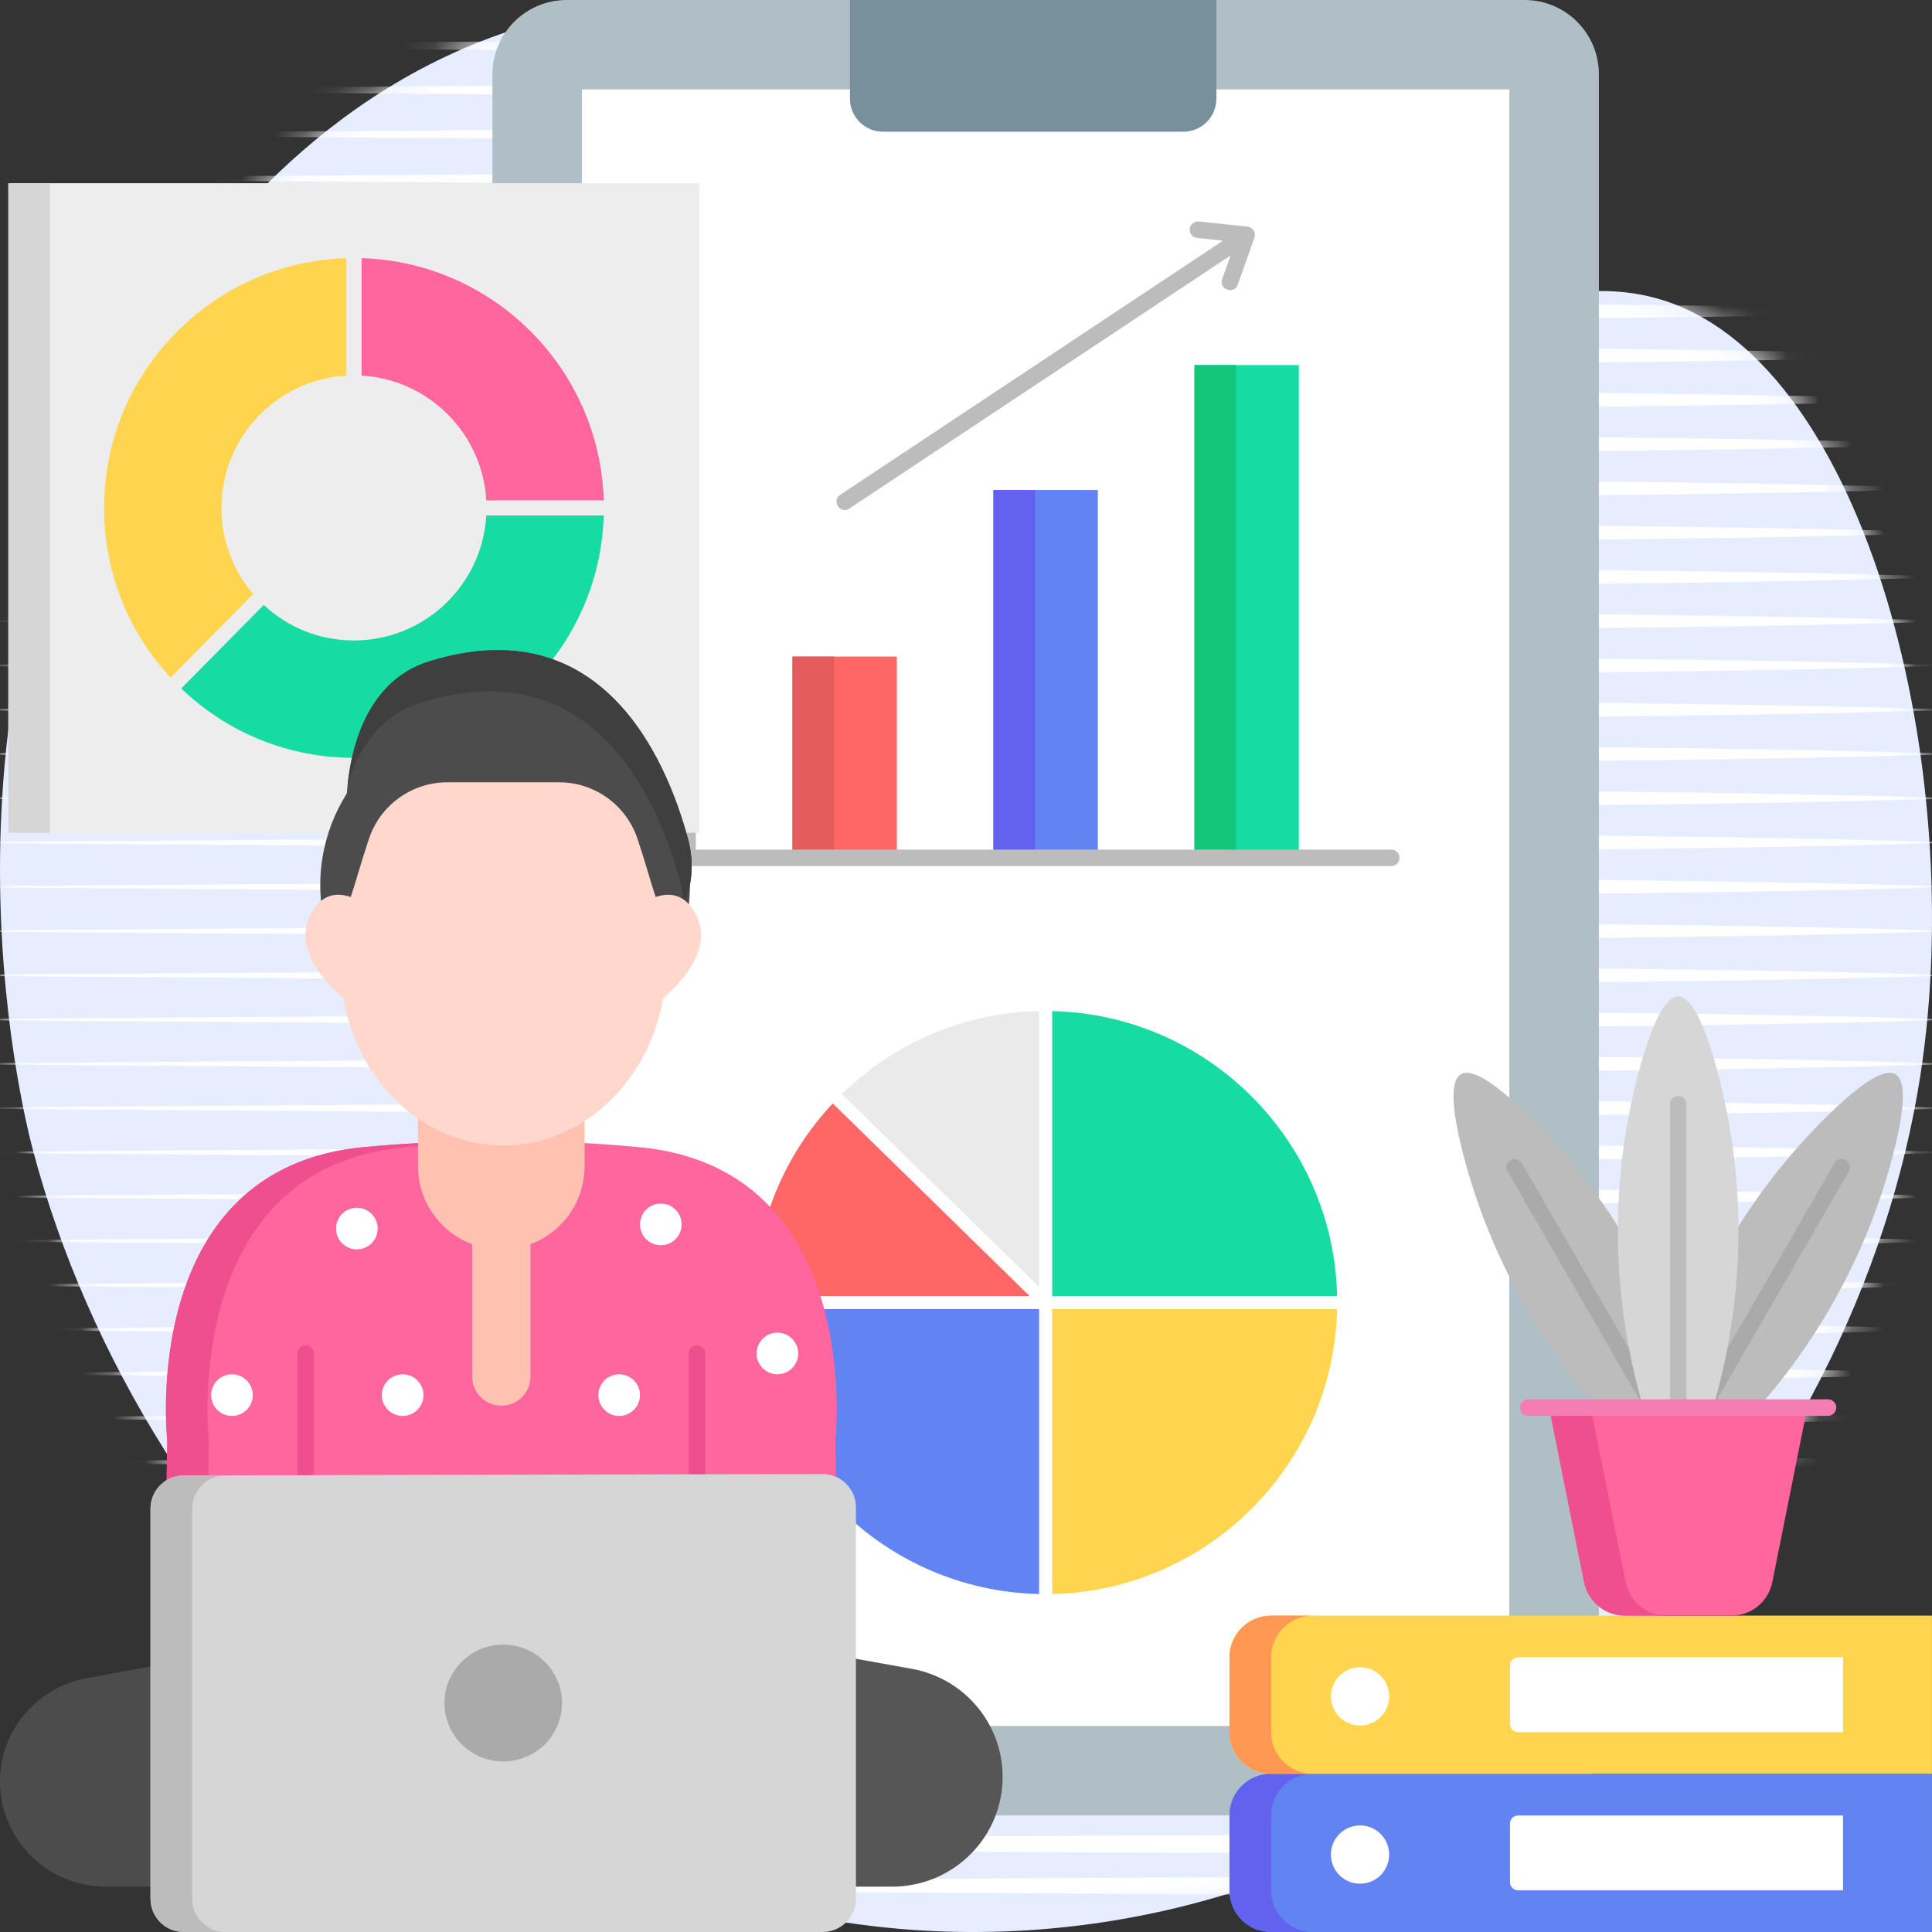 <svg width="60" height="60" viewBox="0 0 60 60" fill="none" xmlns="http://www.w3.org/2000/svg">
<rect x="0" y="0" width="60" height="60" fill="#333333" stroke="none"/>
<g clip-path="url(#clip0_1102_6718)">
<path d="M31.909 59.947C16.501 60.916 4.414 48.516 1.022 35.715C0.697 34.489 -2.632 21.123 4.804 10.028C6.162 8.002 9.836 2.683 16.465 0.764C23.344 -1.228 32.358 0.745 34.43 5.861C35.887 9.458 33.142 12.701 34.64 14.195C37.213 16.76 45.296 7.187 51.764 9.362C57.972 11.45 61.11 23.826 59.643 33.37C57.691 46.079 46.77 59.012 31.909 59.947Z" fill="#E6EDFF"/>
<mask id="mask0_1102_6718" style="mask-type:luminance" maskUnits="userSpaceOnUse" x="0" y="0" width="60" height="60">
<path d="M31.909 59.947C16.501 60.916 4.414 48.516 1.022 35.715C0.697 34.489 -2.632 21.123 4.804 10.028C6.162 8.002 9.836 2.683 16.465 0.764C23.344 -1.228 32.358 0.745 34.43 5.861C35.887 9.458 33.142 12.701 34.64 14.195C37.213 16.76 45.296 7.187 51.764 9.362C57.972 11.45 61.11 23.826 59.643 33.37C57.691 46.079 46.77 59.012 31.909 59.947Z" fill="white"/>
</mask>
<g mask="url(#mask0_1102_6718)">
<path d="M0.026 28.889L15.013 28.786C25.003 28.735 34.998 28.591 44.988 28.658C49.984 28.705 54.98 28.742 59.975 28.889C59.989 28.889 60.001 28.901 60 28.915C60 28.929 59.989 28.94 59.975 28.94C54.98 29.087 49.984 29.124 44.988 29.171C34.998 29.238 25.003 29.094 15.013 29.043L0.026 28.94C0.011 28.94 0 28.929 0 28.915C0 28.9 0.012 28.889 0.026 28.889Z" fill="white"/>
<path d="M0.026 30.264L15.013 30.161C25.003 30.11 34.998 29.966 44.988 30.033C49.984 30.08 54.98 30.117 59.975 30.264C59.989 30.264 60.001 30.276 60 30.29C60 30.304 59.989 30.315 59.975 30.315C54.98 30.462 49.984 30.499 44.988 30.546C34.998 30.613 25.003 30.469 15.013 30.418L0.026 30.315C0.011 30.315 0 30.303 0 30.289C0 30.275 0.012 30.264 0.026 30.264Z" fill="white"/>
<path d="M0.026 31.638L15.013 31.536C25.003 31.485 34.998 31.34 44.988 31.408C49.984 31.454 54.98 31.491 59.975 31.638C59.989 31.639 60.001 31.651 60 31.665C60 31.678 59.989 31.689 59.975 31.69C54.98 31.837 49.984 31.874 44.988 31.92C34.998 31.988 25.003 31.843 15.013 31.792L0.026 31.69C0.011 31.689 0 31.678 0 31.664C0 31.65 0.012 31.639 0.026 31.638Z" fill="white"/>
<path d="M0.026 33.013L15.013 32.91C25.003 32.859 34.998 32.715 44.988 32.782C49.984 32.829 54.98 32.866 59.975 33.013C59.989 33.014 60.001 33.025 60 33.039C60 33.053 59.989 33.064 59.975 33.064C54.98 33.211 49.984 33.248 44.988 33.295C34.998 33.362 25.003 33.218 15.013 33.167L0.026 33.064C0.011 33.064 0 33.053 0 33.039C0 33.025 0.012 33.013 0.026 33.013Z" fill="white"/>
<path d="M0.026 34.388L15.013 34.285C25.003 34.234 34.998 34.09 44.988 34.157C49.984 34.204 54.98 34.241 59.975 34.388C59.989 34.388 60.001 34.4 60 34.414C60 34.428 59.989 34.439 59.975 34.439C54.98 34.586 49.984 34.623 44.988 34.67C34.998 34.737 25.003 34.593 15.013 34.542L0.026 34.439C0.011 34.439 0 34.428 0 34.413C0 34.399 0.012 34.388 0.026 34.388Z" fill="white"/>
<path d="M0.026 35.763L15.013 35.66C25.003 35.609 34.998 35.465 44.988 35.532C49.984 35.579 54.98 35.616 59.975 35.763C59.989 35.763 60.001 35.775 60 35.789C60 35.803 59.989 35.813 59.975 35.814C54.98 35.961 49.984 35.998 44.988 36.045C34.998 36.112 25.003 35.968 15.013 35.916L0.026 35.814C0.011 35.814 0 35.802 0 35.788C0 35.774 0.012 35.763 0.026 35.763Z" fill="white"/>
<path d="M0.026 37.137L15.013 37.035C25.003 36.983 34.998 36.839 44.988 36.906C49.984 36.953 54.98 36.99 59.975 37.137C59.989 37.138 60.001 37.149 60 37.164C60 37.177 59.989 37.188 59.975 37.188C54.98 37.335 49.984 37.373 44.988 37.419C34.998 37.486 25.003 37.342 15.013 37.291L0.026 37.188C0.011 37.188 0 37.177 0 37.163C0 37.149 0.012 37.137 0.026 37.137Z" fill="white"/>
<path d="M0.026 38.512L15.013 38.409C25.003 38.358 34.998 38.214 44.988 38.281C49.984 38.328 54.98 38.365 59.975 38.512C59.989 38.512 60.001 38.524 60 38.538C60 38.552 59.989 38.563 59.975 38.563C54.98 38.71 49.984 38.747 44.988 38.794C34.998 38.861 25.003 38.717 15.013 38.666L0.026 38.563C0.011 38.563 0 38.552 0 38.538C0 38.523 0.012 38.512 0.026 38.512Z" fill="white"/>
<path d="M0.026 39.887L15.013 39.784C25.003 39.733 34.998 39.589 44.988 39.656C49.984 39.703 54.98 39.74 59.975 39.887C59.989 39.887 60.001 39.899 60 39.913C60 39.927 59.989 39.938 59.975 39.938C54.98 40.085 49.984 40.122 44.988 40.169C34.998 40.236 25.003 40.092 15.013 40.041L0.026 39.938C0.011 39.938 0 39.926 0 39.912C0 39.898 0.012 39.887 0.026 39.887Z" fill="white"/>
<path d="M0.026 41.261L15.013 41.159C25.003 41.107 34.998 40.963 44.988 41.031C49.984 41.077 54.98 41.114 59.975 41.261C59.989 41.262 60.001 41.273 60 41.288C60 41.301 59.989 41.312 59.975 41.313C54.98 41.459 49.984 41.496 44.988 41.543C34.998 41.611 25.003 41.466 15.013 41.415L0.026 41.313C0.011 41.312 0 41.301 0 41.287C0 41.273 0.012 41.261 0.026 41.261Z" fill="white"/>
<path d="M0.026 42.636L15.013 42.533C25.003 42.482 34.998 42.338 44.988 42.405C49.984 42.452 54.98 42.489 59.975 42.636C59.989 42.636 60.001 42.648 60 42.663C60 42.676 59.989 42.687 59.975 42.687C54.98 42.834 49.984 42.871 44.988 42.918C34.998 42.985 25.003 42.841 15.013 42.79L0.026 42.687C0.011 42.687 -0 42.676 1.06988e-06 42.662C0 42.648 0.012 42.636 0.026 42.636Z" fill="white"/>
<path d="M0.026 44.011L15.013 43.908C25.003 43.857 34.998 43.713 44.988 43.78C49.984 43.827 54.98 43.864 59.975 44.011C59.989 44.011 60.001 44.023 60 44.037C60 44.051 59.989 44.062 59.975 44.062C54.98 44.209 49.984 44.246 44.988 44.293C34.998 44.36 25.003 44.216 15.013 44.165L0.026 44.062C0.011 44.062 0 44.05 0 44.036C0 44.022 0.012 44.011 0.026 44.011Z" fill="white"/>
<path d="M0.026 45.385L15.013 45.283C25.003 45.232 34.998 45.087 44.988 45.155C49.984 45.201 54.98 45.239 59.975 45.385C59.989 45.386 60.001 45.398 60 45.412C60 45.425 59.989 45.436 59.975 45.437C54.98 45.584 49.984 45.621 44.988 45.667C34.998 45.735 25.003 45.59 15.013 45.539L0.026 45.437C0.011 45.437 0 45.425 0 45.411C0 45.397 0.012 45.386 0.026 45.385Z" fill="white"/>
<path d="M0.026 46.76L15.013 46.658C25.003 46.606 34.998 46.462 44.988 46.529C49.984 46.576 54.98 46.613 59.975 46.76C59.989 46.761 60.001 46.772 60 46.787C60 46.8 59.989 46.811 59.975 46.811C54.98 46.958 49.984 46.995 44.988 47.042C34.998 47.109 25.003 46.965 15.013 46.914L0.026 46.811C0.011 46.811 0 46.8 0 46.786C0 46.772 0.012 46.76 0.026 46.76Z" fill="white"/>
<path d="M0.026 48.135L15.013 48.032C25.003 47.981 34.998 47.837 44.988 47.904C49.984 47.951 54.98 47.988 59.975 48.135C59.989 48.135 60.001 48.147 60 48.161C60 48.175 59.989 48.186 59.975 48.186C54.98 48.333 49.984 48.37 44.988 48.417C34.998 48.484 25.003 48.34 15.013 48.289L0.026 48.186C0.011 48.186 0 48.175 0 48.16C0 48.146 0.012 48.135 0.026 48.135Z" fill="white"/>
<path d="M0.026 49.51L15.013 49.407C25.003 49.356 34.998 49.212 44.988 49.279C49.984 49.325 54.98 49.363 59.975 49.51C59.989 49.51 60.001 49.522 60 49.536C60 49.55 59.989 49.56 59.975 49.561C54.98 49.708 49.984 49.745 44.988 49.792C34.998 49.859 25.003 49.715 15.013 49.663L0.026 49.561C0.011 49.561 0 49.549 0 49.535C0 49.521 0.012 49.51 0.026 49.51Z" fill="white"/>
<path d="M0.026 50.82L15.013 50.718C25.003 50.666 34.998 50.522 44.988 50.59C49.984 50.636 54.98 50.673 59.975 50.82C59.989 50.821 60.001 50.833 60 50.847C60 50.86 59.989 50.871 59.975 50.872C54.98 51.019 49.984 51.056 44.988 51.102C34.998 51.169 25.003 51.025 15.013 50.974L0.026 50.872C0.011 50.871 0 50.86 0 50.846C0 50.832 0.012 50.82 0.026 50.82Z" fill="white"/>
<path d="M0.026 52.131L15.013 52.029C25.003 51.977 34.998 51.833 44.988 51.9C49.984 51.947 54.98 51.984 59.975 52.131C59.989 52.131 60.001 52.143 60 52.157C60 52.171 59.989 52.182 59.975 52.182C54.98 52.329 49.984 52.366 44.988 52.413C34.998 52.48 25.003 52.336 15.013 52.285L0.026 52.182C0.011 52.182 0 52.171 0 52.157C0 52.143 0.012 52.131 0.026 52.131Z" fill="white"/>
<path d="M0.026 53.442L15.013 53.339C25.003 53.288 34.998 53.144 44.988 53.211C49.984 53.258 54.98 53.295 59.975 53.442C59.989 53.442 60.001 53.454 60 53.468C60 53.482 59.989 53.493 59.975 53.493C54.98 53.64 49.984 53.677 44.988 53.724C34.998 53.791 25.003 53.647 15.013 53.596L0.026 53.493C0.011 53.493 0 53.481 0 53.467C0 53.453 0.012 53.442 0.026 53.442Z" fill="white"/>
<path d="M0.026 54.753L15.013 54.65C25.003 54.599 34.998 54.455 44.988 54.522C49.984 54.569 54.98 54.606 59.975 54.753C59.989 54.753 60.001 54.765 60 54.779C60 54.793 59.989 54.803 59.975 54.804C54.98 54.951 49.984 54.988 44.988 55.035C34.998 55.102 25.003 54.958 15.013 54.906L0.026 54.804C0.011 54.804 0 54.792 0 54.778C0 54.764 0.012 54.753 0.026 54.753Z" fill="white"/>
<path d="M0.026 56.063L15.013 55.961C25.003 55.91 34.998 55.765 44.988 55.833C49.984 55.879 54.98 55.916 59.975 56.063C59.989 56.064 60.001 56.075 60 56.09C60 56.103 59.989 56.114 59.975 56.115C54.98 56.262 49.984 56.299 44.988 56.345C34.998 56.413 25.003 56.269 15.013 56.217L0.026 56.115C0.011 56.114 0 56.103 0 56.089C0 56.075 0.012 56.063 0.026 56.063Z" fill="white"/>
<path d="M0.026 57.243L15.013 57.141C25.003 57.089 34.998 56.945 44.988 57.012C49.984 57.059 54.98 57.096 59.975 57.243C59.989 57.243 60.001 57.255 60 57.27C60 57.283 59.989 57.294 59.975 57.294C54.98 57.441 49.984 57.478 44.988 57.525C34.998 57.592 25.003 57.448 15.013 57.397L0.026 57.294C0.011 57.294 0 57.283 0 57.269C0 57.255 0.012 57.243 0.026 57.243Z" fill="white"/>
<path d="M0.026 58.554L15.013 58.451C25.003 58.4 34.998 58.256 44.988 58.323C49.984 58.37 54.98 58.407 59.975 58.554C59.989 58.554 60.001 58.566 60 58.58C60 58.594 59.989 58.605 59.975 58.605C54.98 58.752 49.984 58.789 44.988 58.836C39.992 58.87 34.996 58.812 30 58.785L15.013 58.708L0.026 58.605C0.011 58.605 0 58.593 0 58.579C0 58.565 0.012 58.554 0.026 58.554Z" fill="white"/>
<path d="M0.026 27.514L15.013 27.412C25.003 27.36 34.998 27.216 44.988 27.284C49.984 27.33 54.98 27.367 59.975 27.514C59.989 27.515 60.001 27.526 60 27.541C60 27.554 59.989 27.565 59.975 27.566C54.98 27.712 49.984 27.75 44.988 27.796C34.998 27.863 25.003 27.719 15.013 27.668L0.026 27.566C0.011 27.565 0 27.554 0 27.54C0 27.526 0.012 27.514 0.026 27.514Z" fill="white"/>
<path d="M0.026 26.14L15.013 26.037C25.003 25.986 34.998 25.842 44.988 25.909C49.984 25.956 54.98 25.993 59.975 26.14C59.989 26.14 60.001 26.152 60 26.166C60 26.18 59.989 26.191 59.975 26.191C54.98 26.338 49.984 26.375 44.988 26.422C34.998 26.489 25.003 26.345 15.013 26.294L0.026 26.191C0.011 26.191 0 26.179 0 26.165C0 26.151 0.012 26.14 0.026 26.14Z" fill="white"/>
<path d="M0.026 24.765L15.013 24.662C25.003 24.611 34.998 24.467 44.988 24.534C49.984 24.581 54.98 24.618 59.975 24.765C59.989 24.765 60.001 24.777 60 24.791C60 24.805 59.989 24.816 59.975 24.816C54.98 24.963 49.984 25 44.988 25.047C34.998 25.114 25.003 24.97 15.013 24.919L0.026 24.816C0.011 24.816 0 24.805 0 24.79C0 24.776 0.012 24.765 0.026 24.765Z" fill="white"/>
<path d="M0.026 23.39L15.013 23.288C25.003 23.236 34.998 23.092 44.988 23.159C49.984 23.206 54.98 23.243 59.975 23.39C59.989 23.39 60.001 23.402 60 23.417C60 23.43 59.989 23.441 59.975 23.441C54.98 23.588 49.984 23.625 44.988 23.672C34.998 23.739 25.003 23.595 15.013 23.544L0.026 23.441C0.011 23.441 0 23.43 0 23.416C0 23.402 0.012 23.39 0.026 23.39Z" fill="white"/>
<path d="M0.026 22.016L15.013 21.913C25.003 21.862 34.998 21.718 44.988 21.785C49.984 21.832 54.98 21.869 59.975 22.016C59.989 22.016 60.001 22.028 60 22.042C60 22.056 59.989 22.067 59.975 22.067C54.98 22.214 49.984 22.251 44.988 22.298C34.998 22.365 25.003 22.221 15.013 22.169L0.026 22.067C0.011 22.067 0 22.055 0 22.041C0 22.027 0.012 22.016 0.026 22.016Z" fill="white"/>
<path d="M0.026 20.641L15.013 20.538C25.003 20.487 34.998 20.343 44.988 20.41C49.984 20.457 54.98 20.494 59.975 20.641C59.989 20.641 60.001 20.653 60 20.667C60 20.681 59.989 20.692 59.975 20.692C54.98 20.839 49.984 20.876 44.988 20.923C34.998 20.99 25.003 20.846 15.013 20.795L0.026 20.692C0.011 20.692 0 20.68 0 20.666C0 20.652 0.012 20.641 0.026 20.641Z" fill="white"/>
<path d="M0.026 19.266L15.013 19.163C25.003 19.112 34.998 18.968 44.988 19.035C49.984 19.082 54.98 19.119 59.975 19.266C59.989 19.266 60.001 19.278 60 19.293C60 19.306 59.989 19.317 59.975 19.317C54.98 19.464 49.984 19.501 44.988 19.548C34.998 19.615 25.003 19.471 15.013 19.42L0.026 19.317C0.011 19.317 0 19.306 0 19.292C0 19.277 0.012 19.266 0.026 19.266Z" fill="white"/>
<path d="M0.026 17.891L15.013 17.789C25.003 17.737 34.998 17.593 44.988 17.66C49.984 17.707 54.98 17.744 59.975 17.891C59.989 17.892 60.001 17.904 60 17.918C60 17.931 59.989 17.942 59.975 17.943C54.98 18.09 49.984 18.127 44.988 18.173C34.998 18.241 25.003 18.096 15.013 18.045L0.026 17.943C0.011 17.942 0 17.931 0 17.917C0 17.903 0.012 17.891 0.026 17.891Z" fill="white"/>
<path d="M0.026 16.517L15.013 16.414C25.003 16.363 34.998 16.219 44.988 16.286C49.984 16.333 54.98 16.37 59.975 16.517C59.989 16.517 60.001 16.529 60 16.543C60 16.557 59.989 16.568 59.975 16.568C54.98 16.715 49.984 16.752 44.988 16.799C34.998 16.866 25.003 16.722 15.013 16.671L0.026 16.568C0.011 16.568 0 16.556 0 16.542C0 16.528 0.012 16.517 0.026 16.517Z" fill="white"/>
<path d="M0.026 15.142L15.013 15.039C25.003 14.988 34.998 14.844 44.988 14.911C49.984 14.958 54.98 14.995 59.975 15.142C59.989 15.142 60.001 15.154 60 15.168C60 15.182 59.989 15.193 59.975 15.193C54.98 15.34 49.984 15.377 44.988 15.424C34.998 15.491 25.003 15.347 15.013 15.296L0.026 15.193C0.011 15.193 0 15.182 0 15.168C0 15.153 0.012 15.142 0.026 15.142Z" fill="white"/>
<path d="M0.026 13.767L15.013 13.665C25.003 13.613 34.998 13.469 44.988 13.536C49.984 13.583 54.98 13.62 59.975 13.767C59.989 13.768 60.001 13.779 60 13.794C60 13.807 59.989 13.818 59.975 13.819C54.98 13.965 49.984 14.002 44.988 14.049C34.998 14.116 25.003 13.972 15.013 13.921L0.026 13.819C0.011 13.818 0 13.807 0 13.793C0 13.779 0.012 13.767 0.026 13.767Z" fill="white"/>
<path d="M0.026 12.393L15.013 12.29C25.003 12.239 34.998 12.095 44.988 12.162C49.984 12.209 54.98 12.246 59.975 12.393C59.989 12.393 60.001 12.405 60 12.419C60 12.433 59.989 12.444 59.975 12.444C54.98 12.591 49.984 12.628 44.988 12.675C34.998 12.742 25.003 12.598 15.013 12.546L0.026 12.444C0.011 12.444 -0 12.432 1.06988e-06 12.418C0 12.404 0.012 12.393 0.026 12.393Z" fill="white"/>
<path d="M0.026 11.018L15.013 10.915C25.003 10.864 34.998 10.72 44.988 10.787C49.984 10.834 54.98 10.871 59.975 11.018C59.989 11.018 60.001 11.03 60 11.044C60 11.058 59.989 11.069 59.975 11.069C54.98 11.216 49.984 11.253 44.988 11.3C34.998 11.367 25.003 11.223 15.013 11.172L0.026 11.069C0.011 11.069 -0 11.057 1.06988e-06 11.043C0 11.029 0.012 11.018 0.026 11.018Z" fill="white"/>
<path d="M0.026 9.643L15.013 9.541C25.003 9.489 34.998 9.345 44.988 9.412C49.984 9.459 54.98 9.496 59.975 9.643C59.989 9.644 60.001 9.655 60 9.67C60 9.683 59.989 9.694 59.975 9.694C54.98 9.841 49.984 9.878 44.988 9.925C34.998 9.992 25.003 9.848 15.013 9.797L0.026 9.694C0.011 9.694 -0 9.683 1.06988e-06 9.669C0 9.655 0.012 9.643 0.026 9.643Z" fill="white"/>
<path d="M0.026 8.268L15.013 8.166C25.003 8.115 34.998 7.971 44.988 8.038C49.984 8.085 54.98 8.122 59.975 8.268C59.989 8.269 60.001 8.281 60 8.295C60 8.308 59.989 8.319 59.975 8.32C54.98 8.467 49.984 8.504 44.988 8.551C34.998 8.618 25.003 8.474 15.013 8.422L0.026 8.32C0.011 8.32 -0 8.308 1.06988e-06 8.294C0 8.28 0.012 8.268 0.026 8.268Z" fill="white"/>
<path d="M0.026 6.894L15.013 6.791C25.003 6.74 34.998 6.596 44.988 6.663C49.984 6.71 54.98 6.747 59.975 6.894C59.989 6.894 60.001 6.906 60 6.92C60 6.934 59.989 6.945 59.975 6.945C54.98 7.092 49.984 7.129 44.988 7.176C34.998 7.243 25.003 7.099 15.013 7.048L0.026 6.945C0.011 6.945 -0 6.933 1.06988e-06 6.919C0 6.905 0.012 6.894 0.026 6.894Z" fill="white"/>
<path d="M0.026 5.519L15.013 5.416C25.003 5.365 34.998 5.221 44.988 5.288C49.984 5.335 54.98 5.372 59.975 5.519C59.989 5.519 60.001 5.531 60 5.545C60 5.559 59.989 5.57 59.975 5.57C54.98 5.717 49.984 5.754 44.988 5.801C34.998 5.868 25.003 5.724 15.013 5.673L0.026 5.57C0.011 5.57 -0 5.559 1.06988e-06 5.544C0 5.53 0.012 5.519 0.026 5.519Z" fill="white"/>
<path d="M0.026 4.144L15.013 4.042C25.003 3.991 34.998 3.846 44.988 3.914C49.984 3.96 54.98 3.997 59.975 4.144C59.989 4.145 60.001 4.157 60 4.171C60 4.184 59.989 4.195 59.975 4.196C54.98 4.343 49.984 4.38 44.988 4.426C34.998 4.494 25.003 4.35 15.013 4.298L0.026 4.196C0.011 4.196 -0 4.184 1.06988e-06 4.17C0 4.156 0.012 4.144 0.026 4.144Z" fill="white"/>
<path d="M0.026 2.77L15.013 2.667C25.003 2.616 34.998 2.472 44.988 2.539C49.984 2.586 54.98 2.623 59.975 2.77C59.989 2.77 60.001 2.782 60 2.796C60 2.81 59.989 2.821 59.975 2.821C54.98 2.968 49.984 3.005 44.988 3.052C34.998 3.119 25.003 2.975 15.013 2.924L0.026 2.821C0.011 2.821 -0 2.809 1.06988e-06 2.795C0 2.781 0.012 2.77 0.026 2.77Z" fill="white"/>
<path d="M0.026 1.395L15.013 1.292C25.003 1.241 34.998 1.097 44.988 1.164C49.984 1.211 54.98 1.248 59.975 1.395C59.989 1.395 60.001 1.407 60 1.421C60 1.435 59.989 1.446 59.975 1.446C54.98 1.593 49.984 1.63 44.988 1.677C34.998 1.744 25.003 1.6 15.013 1.549L0.026 1.446C0.011 1.446 -0 1.435 1.06988e-06 1.42C0 1.406 0.012 1.395 0.026 1.395Z" fill="white"/>
</g>
<path d="M47.347 56.379H17.601C16.326 56.379 15.293 55.346 15.293 54.072V2.308C15.293 1.033 16.326 0 17.601 0H47.347C48.622 0 49.655 1.033 49.655 2.308V54.072C49.655 55.346 48.622 56.379 47.347 56.379Z" fill="#B0BEC5"/>
<path d="M18.073 2.777H46.874V53.602H18.073V2.777Z" fill="white"/>
<path d="M36.751 4.091H27.422C26.856 4.091 26.396 3.631 26.396 3.065V0H37.776V3.065C37.776 3.631 37.317 4.091 36.751 4.091Z" fill="#78909C"/>
<path d="M24.61 20.39H27.852V26.641H24.61V20.39Z" fill="#FF6666"/>
<path d="M24.61 20.39H25.903V26.641H24.61V20.39Z" fill="#E55C5C"/>
<path d="M30.852 15.217H34.094V26.641H30.852V15.217Z" fill="#6184F2"/>
<path d="M30.852 15.217H32.146V26.641H30.852V15.217Z" fill="#6262EF"/>
<path d="M37.095 11.338H40.336V26.641H37.095V11.338Z" fill="#16DBA2"/>
<path d="M37.095 11.338H38.388V26.641H37.095V11.338Z" fill="#14C679"/>
<path d="M43.207 26.898H21.097V8.215C21.097 8.073 21.212 7.958 21.353 7.958C21.495 7.958 21.61 8.073 21.61 8.215V26.385H43.207C43.348 26.385 43.463 26.5 43.463 26.641C43.463 26.783 43.348 26.898 43.207 26.898Z" fill="#BCBCBC"/>
<path d="M38.933 7.158C38.891 7.091 38.821 7.048 38.743 7.039L37.23 6.879C37.093 6.865 36.963 6.966 36.948 7.107C36.933 7.247 37.035 7.374 37.176 7.389L37.982 7.474L26.09 15.369C25.815 15.551 26.097 15.98 26.373 15.796L38.217 7.933L37.954 8.674C37.844 8.985 38.327 9.158 38.438 8.846L38.958 7.38C38.984 7.306 38.975 7.224 38.933 7.158Z" fill="#BCBCBC"/>
<path d="M26.146 33.977L32.27 39.968V31.401C29.96 31.451 27.799 32.36 26.146 33.977Z" fill="#EAEAEA"/>
<path d="M23.422 40.249H31.974L25.862 34.268C24.332 35.902 23.471 38.011 23.422 40.249Z" fill="#FF6666"/>
<path d="M32.677 40.249H41.525C41.418 35.418 37.508 31.508 32.677 31.401V40.249Z" fill="#16DBA2"/>
<path d="M32.677 40.656V49.504C37.508 49.397 41.418 45.487 41.525 40.656H32.677Z" fill="#FFD54F"/>
<path d="M23.422 40.656C23.529 45.487 27.439 49.397 32.27 49.504V40.656H23.422Z" fill="#6184F2"/>
<path d="M0.259 5.69H21.724V25.862H0.259V5.69Z" fill="#EDEDED"/>
<path d="M0.259 5.69H1.552V25.862H0.259V5.69Z" fill="#D6D6D6"/>
<path d="M10.758 8.017C6.587 8.142 3.232 11.574 3.232 15.774C3.232 17.744 3.965 19.606 5.299 21.045L7.865 18.448C7.227 17.702 6.878 16.761 6.878 15.774C6.878 13.584 8.598 11.788 10.758 11.665L10.758 8.017Z" fill="#FFD54F"/>
<path d="M15.102 15.539H18.75C18.628 11.446 15.321 8.14 11.229 8.017V11.665C13.311 11.783 14.984 13.457 15.102 15.539Z" fill="#FF669D"/>
<path d="M5.629 21.381C7.08 22.771 8.976 23.535 10.993 23.535C15.193 23.535 18.625 20.18 18.75 16.009H15.101C14.979 18.169 13.183 19.89 10.993 19.89C9.94 19.89 8.955 19.5 8.191 18.787L5.629 21.381Z" fill="#16DBA2"/>
<path d="M14.492 51.455L12.029 50.397L2.686 52.119C1.129 52.406 0 53.755 0 55.328C0 57.13 1.471 58.592 3.286 58.592H11.344C15.435 58.592 19.475 57.689 23.173 55.95L23.199 53.006L14.492 51.455Z" fill="#4C4C4C"/>
<path d="M28.317 51.827L22.824 50.839C20.369 50.398 17.867 50.272 15.38 50.464L8.319 51.012L5.571 53.013L5.589 53.019L12.779 56.635C16.067 57.953 19.579 58.592 23.124 58.592H27.705C29.512 58.592 31.01 57.2 31.13 55.409C31.246 53.678 30.035 52.136 28.317 51.827Z" fill="#565656"/>
<path d="M26.004 48.639L25.943 44.747C25.943 44.747 26.893 36.251 19.797 35.62C16.989 35.362 14.149 35.363 11.341 35.62C4.245 36.251 5.195 44.747 5.195 44.747L5.134 48.639H26.004Z" fill="#FF669D"/>
<path d="M12.634 35.62C13.826 35.511 15.023 35.451 16.222 35.434C14.592 35.411 12.961 35.471 11.341 35.62C4.245 36.251 5.195 44.747 5.195 44.747L5.134 48.639H6.427L6.488 44.747C6.488 44.747 5.538 36.251 12.634 35.62Z" fill="#EF508D"/>
<path d="M9.492 48.641C9.35 48.641 9.235 48.526 9.235 48.384V42.033C9.235 41.891 9.35 41.777 9.492 41.777C9.633 41.777 9.748 41.891 9.748 42.033V48.384C9.748 48.526 9.633 48.641 9.492 48.641Z" fill="#EF508D"/>
<path d="M21.647 48.641C21.506 48.641 21.391 48.526 21.391 48.384V42.033C21.391 41.891 21.506 41.777 21.647 41.777C21.789 41.777 21.903 41.891 21.903 42.033V48.384C21.903 48.526 21.789 48.641 21.647 48.641Z" fill="#EF508D"/>
<path d="M5.708 60H25.548C26.119 60 26.582 59.537 26.582 58.965V46.814C26.582 46.242 26.118 45.778 25.546 45.779L5.706 45.82C5.136 45.821 4.674 46.284 4.674 46.855V58.966C4.674 59.537 5.137 60 5.708 60Z" fill="#D6D6D6"/>
<path d="M5.967 58.965V46.855C5.967 46.284 6.429 45.821 6.999 45.82H5.706C5.136 45.821 4.674 46.284 4.674 46.855V58.965C4.674 59.537 5.137 60 5.708 60H7.001C6.43 60 5.967 59.537 5.967 58.965Z" fill="#BCBCBC"/>
<path d="M15.629 54.703C16.637 54.703 17.454 53.891 17.454 52.889C17.454 51.888 16.637 51.076 15.629 51.076C14.62 51.076 13.803 51.888 13.803 52.889C13.803 53.891 14.62 54.703 15.629 54.703Z" fill="#AAAAAA"/>
<path d="M12.982 29.455V36.221C12.982 37.33 13.682 38.274 14.664 38.641V42.753C14.664 43.25 15.067 43.654 15.565 43.654H15.573C16.07 43.654 16.474 43.25 16.474 42.753V38.641C17.455 38.274 18.155 37.33 18.155 36.221V29.455H12.982Z" fill="#FFC1B0"/>
<path d="M11.082 38.8C11.439 38.8 11.729 38.511 11.729 38.154C11.729 37.797 11.439 37.507 11.082 37.507C10.725 37.507 10.435 37.797 10.435 38.154C10.435 38.511 10.725 38.8 11.082 38.8Z" fill="white"/>
<path d="M12.505 43.973C12.862 43.973 13.152 43.683 13.152 43.326C13.152 42.969 12.862 42.68 12.505 42.68C12.148 42.68 11.858 42.969 11.858 43.326C11.858 43.683 12.148 43.973 12.505 43.973Z" fill="white"/>
<path d="M7.203 43.973C7.56 43.973 7.85 43.683 7.85 43.326C7.85 42.969 7.56 42.68 7.203 42.68C6.846 42.68 6.557 42.969 6.557 43.326C6.557 43.683 6.846 43.973 7.203 43.973Z" fill="white"/>
<path d="M19.229 43.973C19.586 43.973 19.875 43.683 19.875 43.326C19.875 42.969 19.586 42.68 19.229 42.68C18.872 42.68 18.582 42.969 18.582 43.326C18.582 43.683 18.872 43.973 19.229 43.973Z" fill="white"/>
<path d="M20.523 38.671C20.88 38.671 21.169 38.382 21.169 38.025C21.169 37.667 20.88 37.378 20.523 37.378C20.165 37.378 19.876 37.667 19.876 38.025C19.876 38.382 20.165 38.671 20.523 38.671Z" fill="white"/>
<path d="M24.143 42.68C24.5 42.68 24.789 42.39 24.789 42.033C24.789 41.676 24.5 41.386 24.143 41.386C23.786 41.386 23.496 41.676 23.496 42.033C23.496 42.39 23.786 42.68 24.143 42.68Z" fill="white"/>
<path d="M15.686 33.003C18.856 33.003 21.426 30.535 21.426 27.49C21.426 24.445 18.856 21.977 15.686 21.977C12.516 21.977 9.946 24.445 9.946 27.49C9.946 30.535 12.516 33.003 15.686 33.003Z" fill="#4C4C4C"/>
<path d="M10.987 27.479C10.41 24.884 10.762 21.341 13.321 20.542C18.676 18.872 20.687 23.54 21.369 26.061C21.7 27.285 21.282 28.609 20.265 29.367C19.735 29.763 19.076 29.982 18.329 29.67C16.152 28.76 16.568 24.808 14.823 24.41C13.607 24.134 12.161 25.767 10.987 27.479Z" fill="#4C4C4C"/>
<path d="M13.065 21.825C18.419 20.154 20.43 24.822 21.112 27.343C21.184 27.61 21.219 27.881 21.221 28.15C21.5 27.506 21.559 26.767 21.369 26.061C20.687 23.54 18.675 18.872 13.321 20.542C11.723 21.041 10.986 22.61 10.798 24.349C11.162 23.162 11.874 22.196 13.065 21.825Z" fill="#3F3F3F"/>
<path d="M20.363 27.858C20.217 27.429 20.026 26.725 19.796 26.044C19.444 25 18.467 24.295 17.365 24.295H13.891C12.789 24.295 11.812 25 11.46 26.044C11.23 26.725 11.039 27.429 10.892 27.858C10.454 27.706 10.031 27.776 9.713 28.278C9.075 29.285 9.882 30.316 10.657 30.996C11.117 33.606 13.167 35.574 15.628 35.574C18.088 35.574 20.139 33.606 20.599 30.996C21.374 30.316 22.18 29.285 21.542 28.278C21.224 27.776 20.802 27.706 20.363 27.858Z" fill="#FFD7CC"/>
<path d="M59.999 60H39.465C38.757 60 38.183 59.426 38.183 58.718V56.369C38.183 55.661 38.757 55.087 39.465 55.087H59.999V60Z" fill="#6184F2"/>
<path d="M39.476 58.707V56.38C39.476 55.666 40.055 55.087 40.769 55.087H39.476C38.762 55.087 38.183 55.666 38.183 56.38V58.707C38.183 59.421 38.762 60 39.476 60H40.769C40.055 60 39.476 59.421 39.476 58.707Z" fill="#6262EF"/>
<path d="M57.237 58.707H47.149C47.007 58.707 46.893 58.592 46.893 58.451V56.636C46.893 56.495 47.007 56.38 47.149 56.38H57.237V58.707Z" fill="white"/>
<path d="M42.237 58.5C42.737 58.5 43.142 58.095 43.142 57.595C43.142 57.095 42.737 56.69 42.237 56.69C41.737 56.69 41.332 57.095 41.332 57.595C41.332 58.095 41.737 58.5 42.237 58.5Z" fill="white"/>
<path d="M59.999 55.087H39.465C38.757 55.087 38.183 54.513 38.183 53.805V51.457C38.183 50.749 38.757 50.175 39.465 50.175H59.999V55.087Z" fill="#FFD54F"/>
<path d="M39.476 53.794V51.468C39.476 50.754 40.055 50.175 40.769 50.175H39.476C38.762 50.175 38.183 50.754 38.183 51.468V53.794C38.183 54.508 38.762 55.087 39.476 55.087H40.769C40.055 55.087 39.476 54.508 39.476 53.794Z" fill="#FF9852"/>
<path d="M57.237 53.794H47.149C47.007 53.794 46.893 53.68 46.893 53.538V51.724C46.893 51.582 47.007 51.467 47.149 51.467H57.237V53.794Z" fill="white"/>
<path d="M42.237 53.588C42.737 53.588 43.142 53.182 43.142 52.683C43.142 52.183 42.737 51.777 42.237 51.777C41.737 51.777 41.332 52.183 41.332 52.683C41.332 53.182 41.737 53.588 42.237 53.588Z" fill="white"/>
<path d="M50.651 44.795L53.691 47.769L52.636 43.65C51.766 40.257 50.011 37.147 47.516 34.688C46.581 33.767 45.749 33.142 45.371 33.36C44.994 33.578 45.119 34.611 45.45 35.882C46.332 39.272 48.147 42.346 50.651 44.795Z" fill="#BCBCBC"/>
<path d="M52.746 46.389C52.657 46.389 52.571 46.343 52.523 46.26L46.819 36.379C46.748 36.257 46.79 36.1 46.912 36.029C47.035 35.958 47.192 36 47.263 36.123L52.968 46.004C53.038 46.127 52.996 46.283 52.874 46.354C52.833 46.378 52.789 46.389 52.746 46.389Z" fill="#AAAAAA"/>
<path d="M53.584 44.795L50.544 47.769L51.599 43.65C52.469 40.257 54.224 37.147 56.718 34.688C57.653 33.767 58.486 33.142 58.863 33.36C59.241 33.578 59.116 34.611 58.785 35.882C57.903 39.272 56.088 42.346 53.584 44.795Z" fill="#BCBCBC"/>
<path d="M51.489 46.389C51.445 46.389 51.401 46.378 51.361 46.354C51.238 46.283 51.196 46.127 51.267 46.004L56.972 36.123C57.042 36 57.199 35.958 57.322 36.029C57.445 36.1 57.487 36.257 57.416 36.379L51.711 46.26C51.663 46.343 51.577 46.389 51.489 46.389Z" fill="#AAAAAA"/>
<path d="M50.971 43.495L52.117 47.591L53.263 43.495C54.206 40.122 54.241 36.552 53.31 33.175C52.961 31.91 52.553 30.952 52.117 30.952C51.681 30.952 51.273 31.91 50.924 33.175C49.993 36.552 50.028 40.122 50.971 43.495Z" fill="#D6D6D6"/>
<path d="M52.117 45.957C51.975 45.957 51.86 45.842 51.86 45.7V34.291C51.86 34.149 51.975 34.034 52.117 34.034C52.258 34.034 52.373 34.149 52.373 34.291V45.7C52.373 45.842 52.258 45.957 52.117 45.957Z" fill="#BCBCBC"/>
<path d="M50.462 50.175H53.773C54.39 50.175 54.92 49.74 55.041 49.135L56.127 43.714H48.109L49.194 49.135C49.315 49.74 49.846 50.175 50.462 50.175Z" fill="#FF669D"/>
<path d="M50.488 49.135L49.403 43.714H48.109L49.194 49.135C49.315 49.74 49.846 50.175 50.462 50.175H51.755C51.139 50.175 50.608 49.74 50.488 49.135Z" fill="#EF508D"/>
<path d="M56.773 43.97H47.462C47.321 43.97 47.206 43.855 47.206 43.714C47.206 43.572 47.321 43.458 47.462 43.458H56.773C56.914 43.458 57.029 43.572 57.029 43.714C57.029 43.855 56.914 43.97 56.773 43.97Z" fill="#F47DB3"/>
</g>
<defs>
<clipPath id="clip0_1102_6718">
<rect width="60" height="60" fill="white"/>
</clipPath>
</defs>
</svg>
